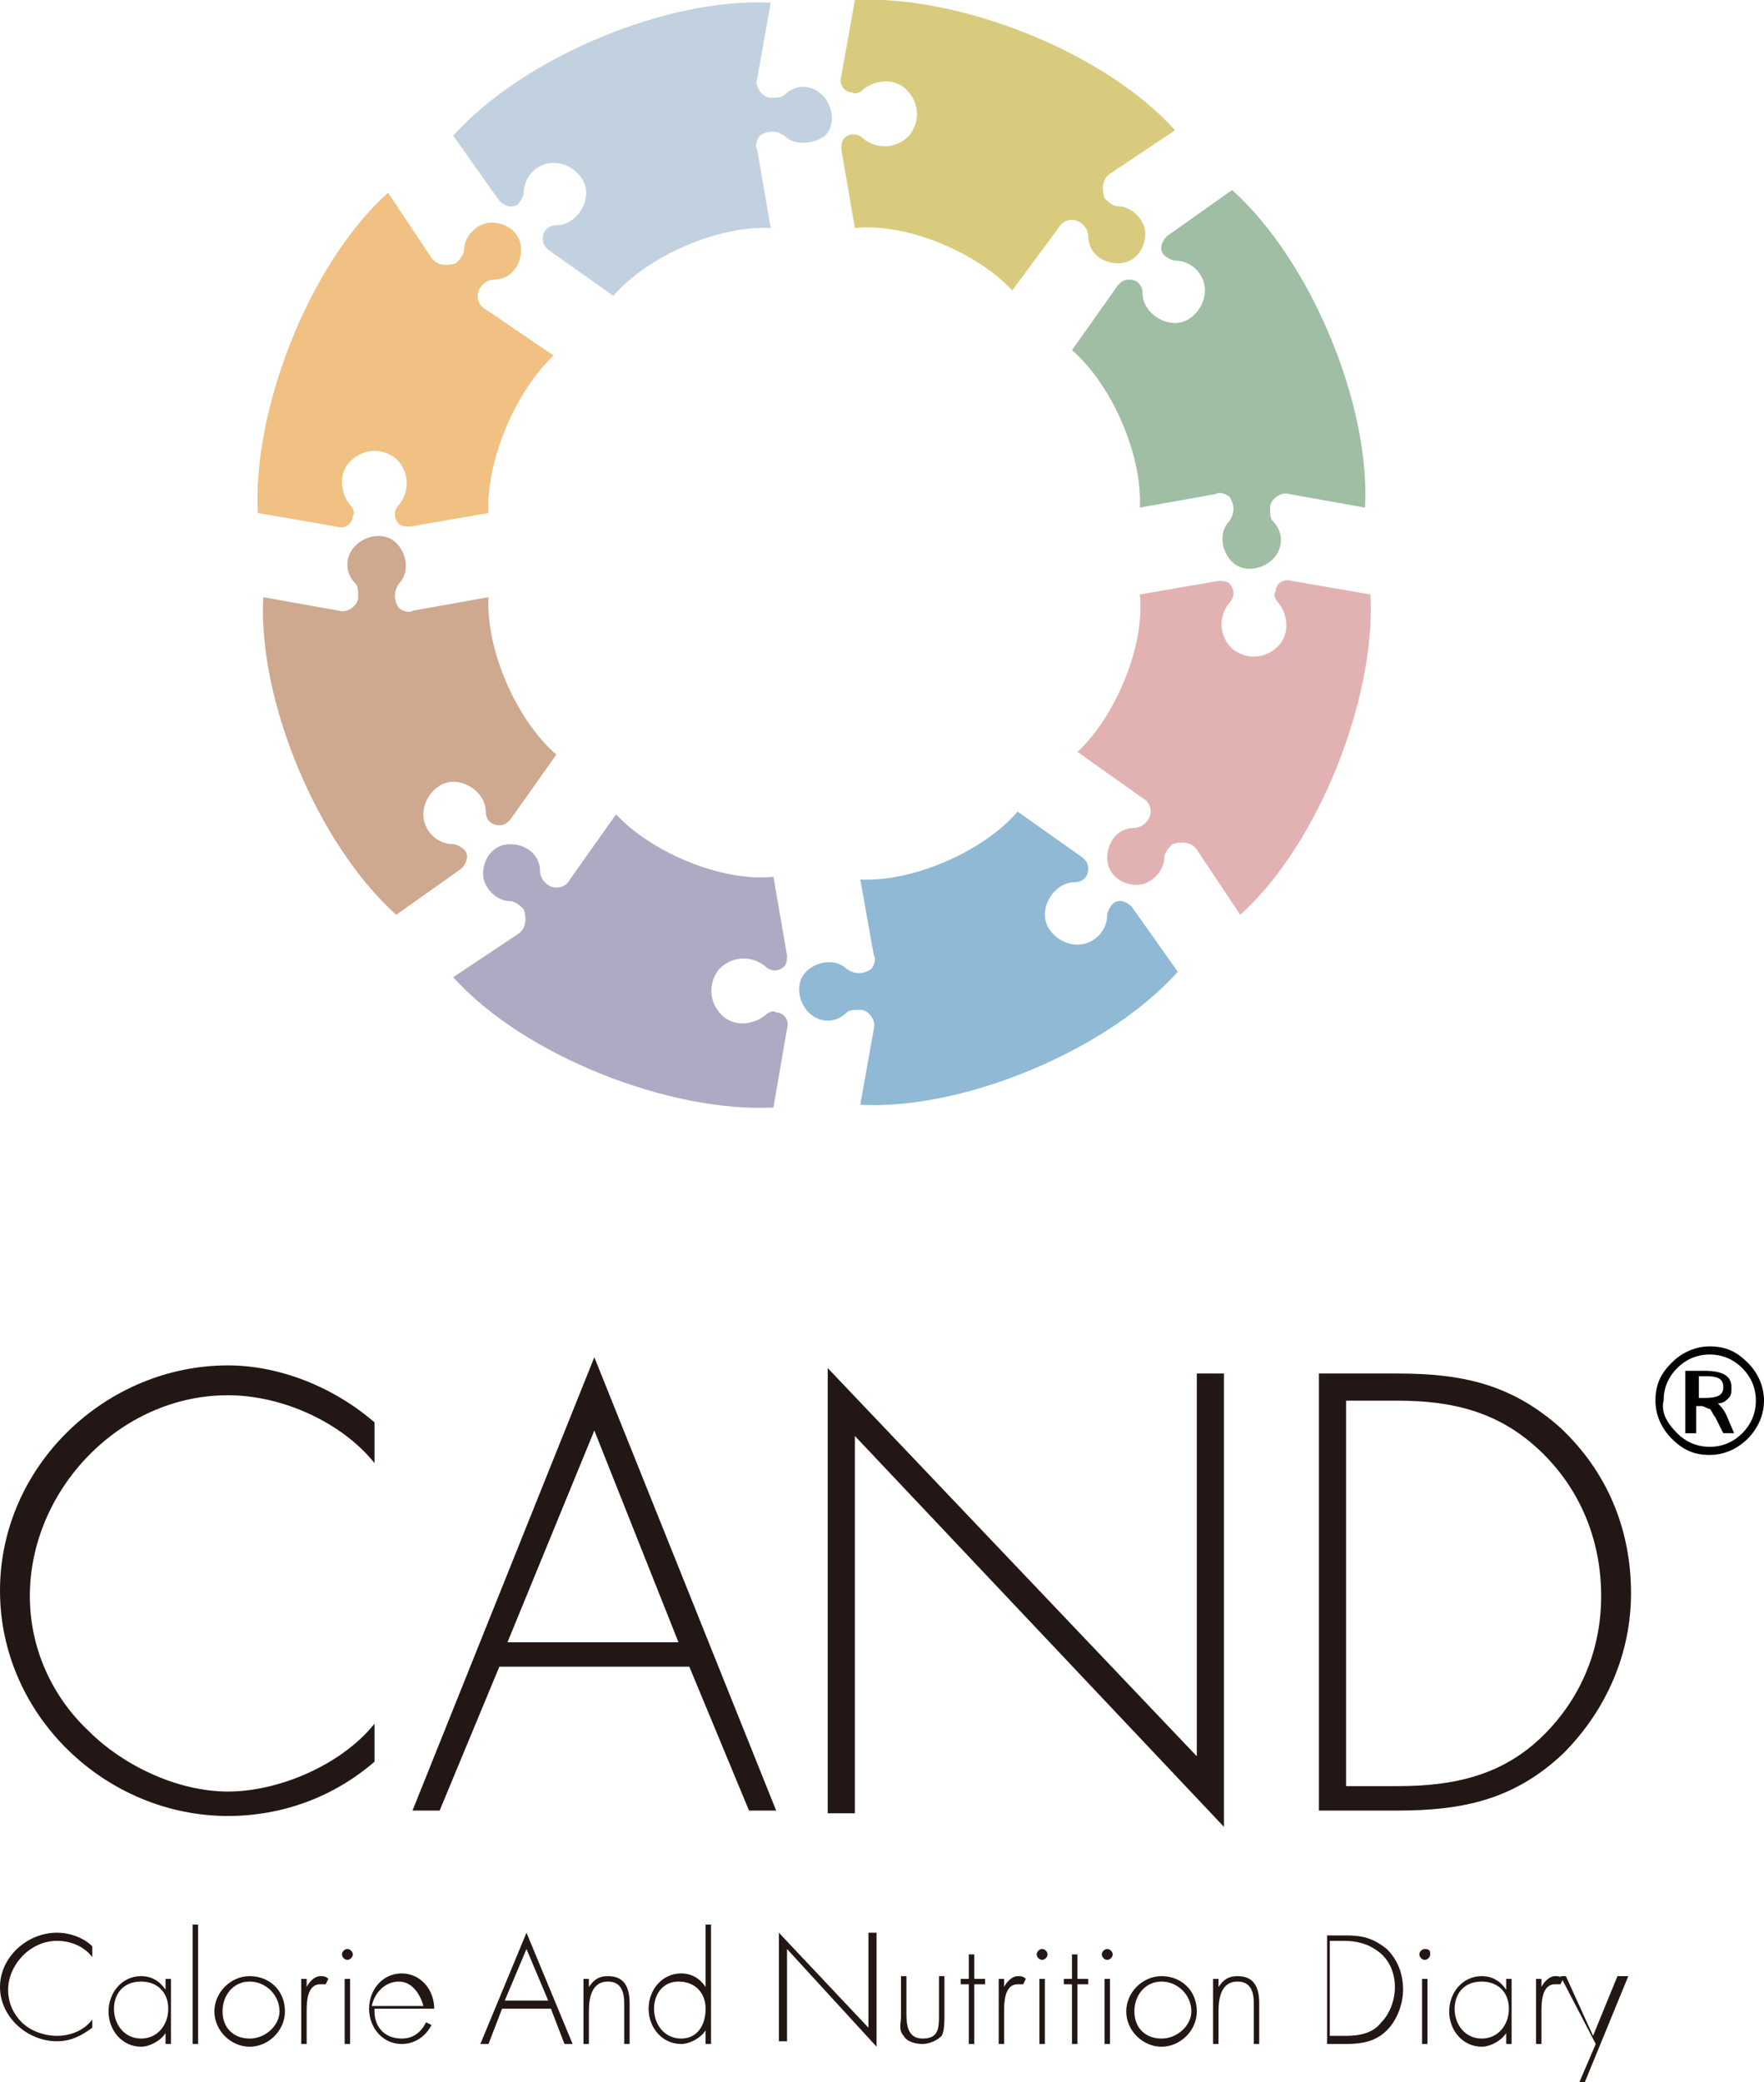 <?xml version="1.0" encoding="utf-8"?>
<!-- Generator: Adobe Illustrator 26.0.1, SVG Export Plug-In . SVG Version: 6.00 Build 0)  -->
<svg version="1.1" id="レイヤー_1" xmlns="http://www.w3.org/2000/svg" xmlns:xlink="http://www.w3.org/1999/xlink" x="0px"
	 y="0px" viewBox="0 0 65 76.7" style="enable-background:new 0 0 65 76.7;" xml:space="preserve">
<style type="text/css">
	.st0{fill:#1B8FA1;stroke:#FFFFFF;stroke-width:1.669;stroke-miterlimit:10;}
	.st1{fill:#98CCC3;stroke:#FFFFFF;stroke-width:0.477;stroke-miterlimit:10;}
	.st2{fill:#EDAF4A;}
	.st3{fill:#80C1BF;}
	.st4{clip-path:url(#SVGID_00000176725251320020488170000013409421834818022556_);}
	.st5{fill:#FFFFFF;}
	.st6{fill:#DBE9F5;}
	.st7{fill:#FCE8E1;}
	.st8{fill:#B4B4B5;}
	.st9{fill:#738DA7;}
	.st10{fill:#CAA782;}
	.st11{fill:#888988;}
	.st12{fill:none;stroke:#585757;stroke-width:0.752;stroke-linecap:round;stroke-linejoin:round;stroke-miterlimit:10;}
	.st13{fill:none;stroke:#585757;stroke-width:0.752;stroke-linejoin:round;stroke-miterlimit:10;}
	.st14{fill:#FFFFFF;stroke:#585757;stroke-width:0.752;stroke-linejoin:round;stroke-miterlimit:10;}
	.st15{fill:#585757;}
	.st16{fill:none;stroke:#585757;stroke-width:0.752;stroke-linecap:round;stroke-miterlimit:10;}
	.st17{fill:#FFFFFF;stroke:#585757;stroke-width:0.752;stroke-linecap:round;stroke-linejoin:round;stroke-miterlimit:10;}
	.st18{fill:#1B8FA1;stroke:#FFFFFF;stroke-width:0.25;stroke-miterlimit:10;}
	.st19{fill:#98CCC3;stroke:#FFFFFF;stroke-width:0.25;stroke-miterlimit:10;}
	.st20{fill:#EDAF4A;stroke:#FFFFFF;stroke-width:0.25;stroke-miterlimit:10;}
	.st21{fill:#80C1BF;stroke:#FFFFFF;stroke-width:0.25;stroke-miterlimit:10;}
	.st22{fill:#80C1BF;stroke:#FFFFFF;stroke-width:0.25;stroke-linecap:round;stroke-linejoin:round;stroke-miterlimit:10;}
	.st23{fill:#1B8FA1;stroke:#FFFFFF;stroke-width:0.159;stroke-linecap:round;stroke-linejoin:round;stroke-miterlimit:10;}
	.st24{fill:#98CCC3;stroke:#FFFFFF;stroke-width:4.544991e-02;stroke-linecap:round;stroke-linejoin:round;stroke-miterlimit:10;}
	.st25{fill:none;stroke:#585757;stroke-width:0.588;stroke-linecap:round;stroke-linejoin:round;stroke-miterlimit:10;}
	.st26{fill:#EA8973;}
	.st27{fill:#C2D1DF;}
	.st28{fill:#F0C183;}
	.st29{fill:#CEA88F;}
	.st30{fill:#ADABC4;}
	.st31{fill:#8FB9D5;}
	.st32{fill:#E2B2B2;}
	.st33{fill:#9FBEA4;}
	.st34{fill:#D9CB7D;}
	.st35{fill:#221714;}
	.st36{fill:#040000;}
	.st37{fill:#20A464;}
	.st38{fill:#F3D021;}
	.st39{fill:#49B1B2;}
	.st40{fill:#211613;}
	.st41{fill:#DBC2A7;}
	.st42{fill:#7F7D7D;}
	.st43{fill:url(#SVGID_00000143593561945518051150000007124952600568494474_);}
	.st44{fill:#51452B;}
	.st45{fill:#D1B99F;}
	.st46{fill:#E4C9AB;}
	.st47{fill:#656161;}
	.st48{fill:url(#SVGID_00000110440044324217407160000012098899437495841694_);}
	.st49{fill:url(#SVGID_00000090288129254654632280000013904083271888855985_);}
	.st50{fill:#66563A;}
	.st51{fill:none;stroke:#51452B;stroke-width:9.993222e-02;stroke-linecap:round;stroke-linejoin:round;stroke-miterlimit:10;}
	.st52{fill:none;stroke:#51452B;stroke-width:0.2;stroke-linecap:round;stroke-linejoin:round;stroke-miterlimit:10;}
	.st53{fill:none;stroke:#51452B;stroke-width:0.6;stroke-linecap:round;stroke-linejoin:round;stroke-miterlimit:10;}
	.st54{fill:#E2E2E2;}
	.st55{fill:#599EBD;}
	.st56{fill:#F2F2F2;}
	.st57{fill:#5094B1;}
	.st58{fill:url(#SVGID_00000048471612550232732760000017971552590980249225_);}
	.st59{fill:url(#SVGID_00000021824771738238776310000016645657445706135192_);}
	.st60{fill:#262626;}
	.st61{fill:#E2D0BB;}
	.st62{fill:#57809F;}
	.st63{fill:#2C3E78;}
	.st64{fill:#0D0D0D;}
	.st65{fill:none;stroke:#51452B;stroke-width:0.4;stroke-linecap:round;stroke-linejoin:round;stroke-miterlimit:10;}
	.st66{fill:url(#SVGID_00000133520770870516030420000014862127474658366892_);}
	.st67{fill:#07355B;}
	.st68{fill:#0E1C3B;}
	.st69{fill:url(#SVGID_00000025426985517838562680000009102706047011474829_);}
	.st70{fill:url(#SVGID_00000056396939392298436400000010797632821580296353_);}
	.st71{fill:url(#SVGID_00000059267492455882132720000014430086022998197951_);}
	.st72{fill:#DDB7C8;}
	.st73{fill:#C494AA;}
</style>
<g>
	<g>
		<g>
			<g>
				<g id="LWPOLYLINE_00000013906534993557233730000016545507586965029272_">
					<path class="st27" d="M28.4,8.4c-1.9-0.1-4.5,1-5.8,2.5l-2.4-1.7C20.1,9.1,20,9,20,8.8c0-0.3,0.2-0.5,0.5-0.5
						c0.6,0,1.1-0.6,1.1-1.2c0-0.6-0.6-1.1-1.2-1.1c-0.6,0-1.1,0.5-1.1,1.1c0,0.1-0.1,0.3-0.2,0.4c-0.2,0.2-0.5,0.1-0.7-0.1
						l-1.7-2.4c2.6-2.9,7.9-5.1,11.7-4.9l-0.5,2.8c-0.1,0.3,0.2,0.7,0.5,0.7c0.2,0,0.4,0,0.5-0.1c0.4-0.4,1-0.4,1.4,0
						c0.4,0.4,0.5,1.1,0.1,1.5C30,5.3,29.3,5.4,28.9,5c-0.3-0.2-0.6-0.2-0.9,0c-0.1,0.1-0.2,0.4-0.1,0.5L28.4,8.4z"/>
				</g>
				<g id="LWPOLYLINE_00000029747233366459139390000003514596326832228528_">
					<path class="st28" d="M20.4,13.1C19,14.4,17.9,17,18,18.9l-2.9,0.5c-0.1,0-0.3,0-0.4-0.1c-0.2-0.2-0.2-0.5,0-0.7
						c0.4-0.5,0.4-1.2-0.1-1.7c-0.5-0.4-1.2-0.4-1.7,0.1c-0.4,0.4-0.4,1.1,0,1.6c0.1,0.1,0.2,0.3,0.1,0.4c0,0.3-0.3,0.5-0.6,0.4
						l-2.9-0.5c-0.2-3.8,1.9-9.2,4.8-11.8l1.6,2.4c0.2,0.3,0.6,0.3,0.9,0.2c0.1-0.1,0.3-0.3,0.3-0.5c0-0.5,0.5-1,1-1
						c0.6,0,1.1,0.4,1.1,1c0,0.6-0.4,1.1-1,1.1c-0.3,0-0.6,0.3-0.6,0.6c0,0.2,0.1,0.4,0.3,0.5L20.4,13.1z"/>
				</g>
				<g id="LWPOLYLINE_00000075849514726036570330000002174966406640437402_">
					<path class="st29" d="M18,22c-0.1,1.9,1,4.5,2.5,5.8l-1.7,2.4c-0.1,0.1-0.2,0.2-0.4,0.2c-0.3,0-0.5-0.2-0.5-0.5
						c0-0.6-0.6-1.1-1.2-1.1c-0.6,0-1.1,0.6-1.1,1.2c0,0.6,0.5,1.1,1.1,1.1c0.1,0,0.3,0.1,0.4,0.2c0.2,0.2,0.1,0.5-0.1,0.7l-2.4,1.7
						c-2.9-2.6-5.1-7.9-4.9-11.7l2.8,0.5c0.3,0.1,0.7-0.2,0.7-0.5c0-0.2,0-0.4-0.1-0.5c-0.4-0.4-0.4-1,0-1.4
						c0.4-0.4,1.1-0.5,1.5-0.1c0.4,0.4,0.5,1.1,0.1,1.5c-0.2,0.3-0.2,0.6,0,0.9c0.1,0.1,0.4,0.2,0.5,0.1L18,22z"/>
				</g>
				<g id="LWPOLYLINE_00000092416923534349737840000006890297939101483951_">
					<path class="st30" d="M22.7,30c1.3,1.4,3.9,2.5,5.8,2.3l0.5,2.9c0,0.1,0,0.3-0.1,0.4c-0.2,0.2-0.5,0.2-0.7,0
						c-0.5-0.4-1.2-0.4-1.7,0.1c-0.4,0.5-0.4,1.2,0.1,1.7c0.4,0.4,1.1,0.4,1.6,0c0.1-0.1,0.3-0.2,0.4-0.1c0.3,0,0.5,0.3,0.4,0.6
						l-0.5,2.9c-3.8,0.2-9.2-1.9-11.8-4.8l2.4-1.6c0.3-0.2,0.3-0.6,0.2-0.9c-0.1-0.1-0.3-0.3-0.5-0.3c-0.5,0-1-0.5-1-1
						c0-0.6,0.4-1.1,1-1.1c0.6,0,1.1,0.4,1.1,1c0,0.3,0.3,0.6,0.6,0.6c0.2,0,0.4-0.1,0.5-0.3L22.7,30z"/>
				</g>
				<g id="LWPOLYLINE_00000053527126846075256870000000581004332787121079_">
					<path class="st31" d="M31.7,32.4c1.9,0.1,4.5-1,5.8-2.5l2.4,1.7c0.1,0.1,0.2,0.2,0.2,0.4c0,0.3-0.2,0.5-0.5,0.5
						c-0.6,0-1.1,0.6-1.1,1.2c0,0.6,0.6,1.1,1.2,1.1c0.6,0,1.1-0.5,1.1-1.1c0-0.1,0.1-0.3,0.2-0.4c0.2-0.2,0.5-0.1,0.7,0.1l1.7,2.4
						c-2.6,2.9-7.9,5.1-11.7,4.9l0.5-2.8c0.1-0.3-0.2-0.7-0.5-0.7c-0.2,0-0.4,0-0.5,0.1c-0.4,0.4-1,0.4-1.4,0
						c-0.4-0.4-0.5-1.1-0.1-1.5c0.4-0.4,1.1-0.5,1.5-0.1c0.3,0.2,0.6,0.2,0.9,0c0.1-0.1,0.2-0.4,0.1-0.5L31.7,32.4z"/>
				</g>
				<g id="LWPOLYLINE_00000157267303803487835810000005089941871467782063_">
					<path class="st32" d="M39.7,27.7c1.4-1.3,2.5-3.9,2.3-5.8l2.9-0.5c0.1,0,0.3,0,0.4,0.1c0.2,0.2,0.2,0.5,0,0.7
						c-0.4,0.5-0.4,1.2,0.1,1.7c0.5,0.4,1.2,0.4,1.7-0.1c0.4-0.4,0.4-1.1,0-1.6c-0.1-0.1-0.2-0.3-0.1-0.4c0-0.3,0.3-0.5,0.6-0.4
						l2.9,0.5c0.2,3.8-1.9,9.2-4.8,11.8l-1.6-2.4c-0.2-0.3-0.6-0.3-0.9-0.2c-0.1,0.1-0.3,0.3-0.3,0.5c0,0.5-0.5,1-1,1
						c-0.6,0-1.1-0.4-1.1-1c0-0.6,0.4-1.1,1-1.1c0.3,0,0.6-0.3,0.6-0.6c0-0.2-0.1-0.4-0.3-0.5L39.7,27.7z"/>
				</g>
				<g id="LWPOLYLINE_00000151503703774377492400000001827938069696465819_">
					<path class="st33" d="M42,18.7c0.1-1.9-1-4.5-2.5-5.8l1.7-2.4c0.1-0.1,0.2-0.2,0.4-0.2c0.3,0,0.5,0.2,0.5,0.5
						c0,0.6,0.6,1.1,1.2,1.1c0.6,0,1.1-0.6,1.1-1.2c0-0.6-0.5-1.1-1.1-1.1c-0.1,0-0.3-0.1-0.4-0.2c-0.2-0.2-0.1-0.5,0.1-0.7L45.4,7
						c2.9,2.6,5.1,7.9,4.9,11.7l-2.8-0.5c-0.3-0.1-0.7,0.2-0.7,0.5c0,0.2,0,0.4,0.1,0.5c0.4,0.4,0.4,1,0,1.4
						c-0.4,0.4-1.1,0.5-1.5,0.1c-0.4-0.4-0.5-1.1-0.1-1.5c0.2-0.3,0.2-0.6,0-0.9c-0.1-0.1-0.4-0.2-0.5-0.1L42,18.7z"/>
				</g>
				<g id="LWPOLYLINE_00000180365515067851623240000011954296812283219869_">
					<path class="st34" d="M37.3,10.7c-1.3-1.4-3.9-2.5-5.8-2.3L31,5.5c0-0.1,0-0.3,0.1-0.4c0.2-0.2,0.5-0.2,0.7,0
						C32.3,5.5,33,5.5,33.5,5c0.4-0.5,0.4-1.2-0.1-1.7c-0.4-0.4-1.1-0.4-1.6,0c-0.1,0.1-0.3,0.2-0.4,0.1c-0.3,0-0.5-0.3-0.4-0.6
						L31.5,0c3.8-0.2,9.2,1.9,11.8,4.8l-2.4,1.6c-0.3,0.2-0.3,0.6-0.2,0.9c0.1,0.1,0.3,0.3,0.5,0.3c0.5,0,1,0.5,1,1
						c0,0.6-0.4,1.1-1,1.1c-0.6,0-1.1-0.4-1.1-1c0-0.3-0.3-0.6-0.6-0.6c-0.2,0-0.4,0.1-0.5,0.3L37.3,10.7z"/>
				</g>
			</g>
		</g>
	</g>
	<g>
		<path class="st35" d="M13.8,53.9c-1.2-1.5-3.4-2.5-5.4-2.5c-4,0-7.3,3.5-7.3,7.4c0,1.9,0.8,3.7,2.2,5C4.5,65,6.5,66,8.4,66
			c1.9,0,4.2-1,5.4-2.5v1.4c-1.5,1.3-3.4,2-5.4,2c-4.5,0-8.4-3.7-8.4-8.3c0-4.6,3.9-8.3,8.4-8.3c1.9,0,3.9,0.8,5.4,2.1V53.9z"/>
		<path class="st35" d="M18.4,61.4l-2.2,5.3h-1L21.9,50l6.7,16.7h-1l-2.2-5.3H18.4z M21.9,52.7l-3.2,7.8h6.3L21.9,52.7z"/>
		<path class="st35" d="M45.1,67.3L31.5,52.9v13.9h-1V50.4l13.6,14.3V50.6h1V67.3z"/>
		<path class="st35" d="M48.6,50.6h2.9c2.4,0,4.2,0.4,6,2c1.7,1.6,2.6,3.7,2.6,6.1c0,2.2-0.9,4.3-2.5,5.9c-1.8,1.7-3.7,2.1-6.1,2.1
			h-2.9V50.6z M51.5,65.8c2.1,0,3.9-0.4,5.4-1.9c1.4-1.4,2.1-3.2,2.1-5.1c0-2.1-0.8-4-2.3-5.4c-1.5-1.4-3.2-1.8-5.2-1.8h-1.9v14.2
			H51.5z"/>
	</g>
	<g>
		<path class="st35" d="M3.4,72.1c-0.3-0.4-0.8-0.6-1.3-0.6c-1,0-1.8,0.9-1.8,1.8c0,0.5,0.2,0.9,0.5,1.2c0.3,0.3,0.8,0.5,1.3,0.5
			c0.5,0,1-0.2,1.3-0.6v0.3c-0.4,0.3-0.8,0.5-1.3,0.5c-1.1,0-2.1-0.9-2.1-2c0-1.1,1-2,2.1-2c0.5,0,1,0.2,1.3,0.5V72.1z"/>
		<path class="st35" d="M6.3,75.3H6.1v-0.4h0c-0.2,0.3-0.6,0.5-0.9,0.5c-0.7,0-1.2-0.6-1.2-1.3c0-0.7,0.5-1.3,1.2-1.3
			c0.4,0,0.7,0.2,0.9,0.5h0v-0.4h0.2V75.3z M4.2,74c0,0.6,0.4,1.1,1,1.1c0.6,0,1-0.5,1-1.1c0-0.6-0.4-1-1-1C4.5,73,4.2,73.5,4.2,74z
			"/>
		<path class="st35" d="M7.4,75.3H7.1v-4.4h0.2V75.3z"/>
		<path class="st35" d="M10.5,74.1c0,0.7-0.6,1.3-1.3,1.3c-0.7,0-1.3-0.6-1.3-1.3c0-0.7,0.6-1.3,1.3-1.3
			C9.9,72.8,10.5,73.3,10.5,74.1z M8.2,74.1c0,0.6,0.4,1,1,1c0.6,0,1.1-0.5,1.1-1c0-0.6-0.5-1.1-1.1-1.1C8.6,73,8.2,73.5,8.2,74.1z"
			/>
		<path class="st35" d="M11.3,73.2L11.3,73.2c0.1-0.2,0.3-0.4,0.5-0.4c0.1,0,0.2,0,0.3,0.1L12,73.1c-0.1,0-0.1,0-0.2,0
			c-0.5,0-0.5,0.7-0.5,1v1.2h-0.2v-2.4h0.2V73.2z"/>
		<path class="st35" d="M13,72c0,0.1-0.1,0.2-0.2,0.2s-0.2-0.1-0.2-0.2c0-0.1,0.1-0.2,0.2-0.2S13,71.9,13,72z M12.9,75.3h-0.2v-2.4
			h0.2V75.3z"/>
		<path class="st35" d="M13.8,74.1c0,0.6,0.4,1,1,1c0.4,0,0.7-0.2,0.9-0.6l0.2,0.1c-0.2,0.4-0.6,0.7-1.1,0.7c-0.7,0-1.2-0.6-1.2-1.3
			c0-0.7,0.5-1.3,1.2-1.3c0.7,0,1.2,0.6,1.2,1.3H13.8z M15.6,73.9c-0.1-0.4-0.4-0.9-0.9-0.9c-0.5,0-0.9,0.4-1,0.9H15.6z"/>
		<path class="st35" d="M18.5,74L18,75.3h-0.3l1.7-4.1l1.7,4.1h-0.3L20.3,74H18.5z M19.4,71.8l-0.8,1.9h1.6L19.4,71.8z"/>
		<path class="st35" d="M21.7,73.2L21.7,73.2c0.2-0.3,0.4-0.4,0.7-0.4c0.6,0,0.8,0.4,0.8,1v1.5H23v-1.5c0-0.4-0.1-0.8-0.6-0.8
			c-0.6,0-0.7,0.6-0.7,1.1v1.2h-0.2v-2.4h0.2V73.2z"/>
		<path class="st35" d="M26,74.8L26,74.8c-0.2,0.3-0.6,0.5-0.9,0.5c-0.7,0-1.2-0.6-1.2-1.3c0-0.7,0.5-1.3,1.2-1.3
			c0.4,0,0.7,0.2,0.9,0.5h0v-2.3h0.2v4.4H26V74.8z M26,74c0-0.6-0.4-1-1-1c-0.6,0-0.9,0.5-0.9,1c0,0.6,0.4,1.1,1,1.1
			C25.7,75.1,26,74.6,26,74z"/>
		<path class="st35" d="M32.3,75.4l-3.3-3.6v3.4h-0.3v-4l3.3,3.5v-3.5h0.3V75.4z"/>
		<path class="st35" d="M34.8,72.8v1.5c0,0.2,0,0.5-0.1,0.7c-0.2,0.2-0.5,0.3-0.7,0.3c-0.3,0-0.6-0.1-0.7-0.3
			c-0.2-0.2-0.1-0.5-0.1-0.7v-1.5h0.2v1.4c0,0.5,0.1,0.9,0.6,0.9c0.6,0,0.6-0.4,0.6-0.9v-1.4H34.8z"/>
		<path class="st35" d="M35.9,75.3h-0.2v-2.2h-0.3v-0.2h0.3V72h0.2v0.9h0.4v0.2h-0.4V75.3z"/>
		<path class="st35" d="M37,73.2L37,73.2c0.1-0.2,0.3-0.4,0.5-0.4c0.1,0,0.2,0,0.3,0.1l-0.1,0.2c-0.1,0-0.1,0-0.2,0
			c-0.5,0-0.5,0.7-0.5,1v1.2h-0.2v-2.4H37V73.2z"/>
		<path class="st35" d="M38.6,72c0,0.1-0.1,0.2-0.2,0.2c-0.1,0-0.2-0.1-0.2-0.2c0-0.1,0.1-0.2,0.2-0.2C38.5,71.8,38.6,71.9,38.6,72z
			 M38.5,75.3h-0.2v-2.4h0.2V75.3z"/>
		<path class="st35" d="M39.7,75.3h-0.2v-2.2h-0.3v-0.2h0.3V72h0.2v0.9h0.4v0.2h-0.4V75.3z"/>
		<path class="st35" d="M41,72c0,0.1-0.1,0.2-0.2,0.2s-0.2-0.1-0.2-0.2c0-0.1,0.1-0.2,0.2-0.2S41,71.9,41,72z M40.9,75.3h-0.2v-2.4
			h0.2V75.3z"/>
		<path class="st35" d="M44.1,74.1c0,0.7-0.6,1.3-1.3,1.3c-0.7,0-1.3-0.6-1.3-1.3c0-0.7,0.6-1.3,1.3-1.3
			C43.5,72.8,44.1,73.3,44.1,74.1z M41.8,74.1c0,0.6,0.4,1,1,1c0.6,0,1.1-0.5,1.1-1c0-0.6-0.5-1.1-1.1-1.1
			C42.2,73,41.8,73.5,41.8,74.1z"/>
		<path class="st35" d="M44.9,73.2L44.9,73.2c0.2-0.3,0.4-0.4,0.7-0.4c0.6,0,0.8,0.4,0.8,1v1.5h-0.2v-1.5c0-0.4-0.1-0.8-0.6-0.8
			c-0.6,0-0.7,0.6-0.7,1.1v1.2h-0.2v-2.4h0.2V73.2z"/>
		<path class="st35" d="M48.9,71.3h0.7c0.6,0,1,0.1,1.5,0.5c0.4,0.4,0.6,0.9,0.6,1.5c0,0.5-0.2,1.1-0.6,1.5
			c-0.4,0.4-0.9,0.5-1.5,0.5h-0.7V71.3z M49.6,75c0.5,0,1-0.1,1.3-0.5c0.3-0.3,0.5-0.8,0.5-1.3c0-0.5-0.2-1-0.6-1.3
			c-0.4-0.3-0.8-0.4-1.3-0.4h-0.5V75H49.6z"/>
		<path class="st35" d="M52.7,72c0,0.1-0.1,0.2-0.2,0.2c-0.1,0-0.2-0.1-0.2-0.2c0-0.1,0.1-0.2,0.2-0.2C52.7,71.8,52.7,71.9,52.7,72z
			 M52.6,75.3h-0.2v-2.4h0.2V75.3z"/>
		<path class="st35" d="M55.7,75.3h-0.2v-0.4h0c-0.2,0.3-0.6,0.5-0.9,0.5c-0.7,0-1.2-0.6-1.2-1.3c0-0.7,0.5-1.3,1.2-1.3
			c0.4,0,0.7,0.2,0.9,0.5h0v-0.4h0.2V75.3z M53.6,74c0,0.6,0.4,1.1,1,1.1c0.6,0,1-0.5,1-1.1c0-0.6-0.4-1-1-1
			C53.9,73,53.6,73.5,53.6,74z"/>
		<path class="st35" d="M56.8,73.2L56.8,73.2c0.1-0.2,0.3-0.4,0.5-0.4c0.1,0,0.2,0,0.3,0.1l-0.1,0.2c-0.1,0-0.1,0-0.2,0
			c-0.5,0-0.5,0.7-0.5,1v1.2h-0.2v-2.4h0.2V73.2z"/>
		<path class="st35" d="M57.5,72.8h0.2l1,2.2l0.9-2.2H60l-1.6,3.9h-0.2l0.6-1.4L57.5,72.8z"/>
	</g>
	<g>
		<path class="st36" d="M64.4,53c-0.4,0.4-0.9,0.6-1.4,0.6c-0.6,0-1-0.2-1.4-0.6c-0.4-0.4-0.6-0.9-0.6-1.4c0-0.6,0.2-1,0.6-1.4
			c0.4-0.4,0.9-0.6,1.4-0.6c0.6,0,1,0.2,1.4,0.6c0.4,0.4,0.6,0.9,0.6,1.4C65,52.1,64.8,52.6,64.4,53z M61.8,52.8
			c0.3,0.3,0.7,0.5,1.2,0.5c0.5,0,0.9-0.2,1.2-0.5c0.3-0.3,0.5-0.7,0.5-1.2c0-0.5-0.2-0.9-0.5-1.2c-0.3-0.3-0.7-0.5-1.2-0.5
			c-0.5,0-0.9,0.2-1.2,0.5c-0.3,0.3-0.5,0.7-0.5,1.2C61.2,52,61.4,52.4,61.8,52.8z M62.5,51.8v1h-0.4v-2.3c0.2,0,0.4,0,0.7,0
			c0.7,0,1,0.2,1,0.6c0,0.2,0,0.3-0.1,0.4c-0.1,0.1-0.2,0.2-0.4,0.2v0c0.1,0.1,0.2,0.2,0.3,0.4l0.3,0.7h-0.4l-0.3-0.6
			c-0.1-0.1-0.1-0.2-0.2-0.3c-0.1,0-0.2-0.1-0.3-0.1H62.5z M62.5,51.5h0.3c0.5,0,0.7-0.1,0.7-0.4c0-0.3-0.2-0.4-0.6-0.4
			c-0.1,0-0.2,0-0.3,0V51.5z"/>
	</g>
</g>
</svg>
